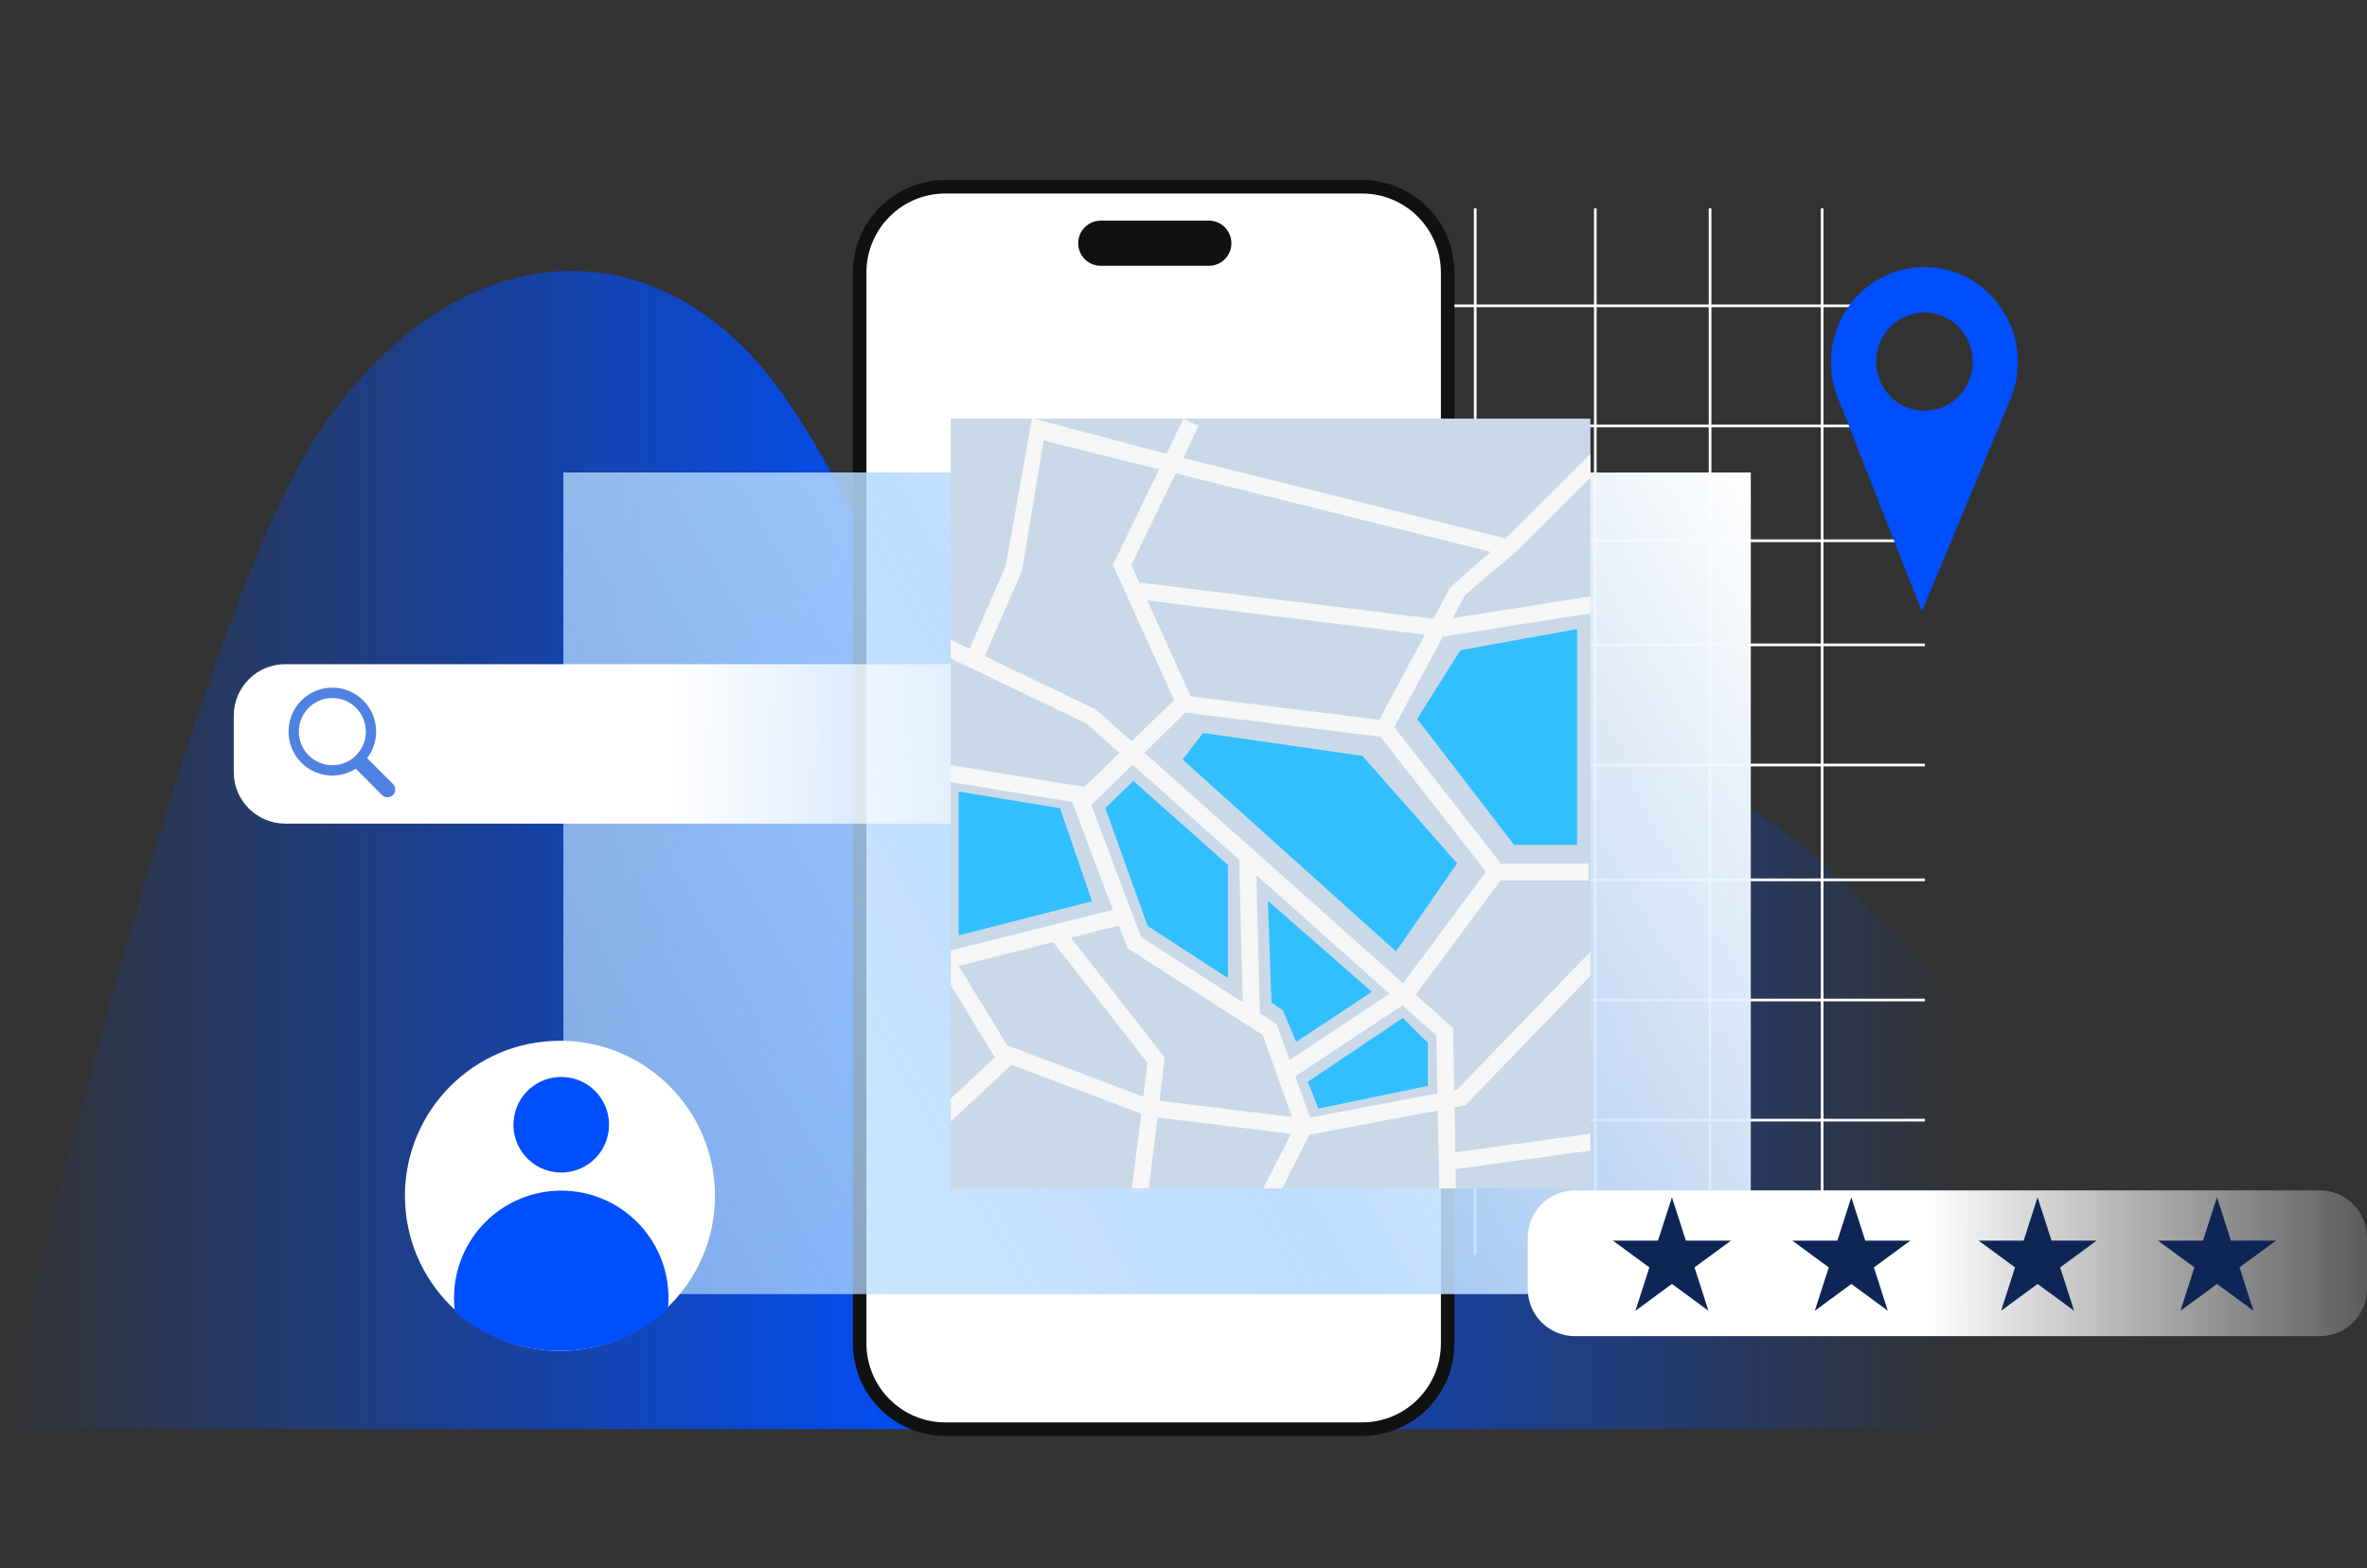 <svg width="2420" height="1603" viewBox="0 0 2420 1603" fill="none" xmlns="http://www.w3.org/2000/svg">
<rect x="0" y="0" width="2420" height="1603" fill="#333333" stroke="none"/>
<g clip-path="url(#clip0_17_56)">
<path fill-rule="evenodd" clip-rule="evenodd" d="M0 1461C0 1461 183.524 672.507 317.021 456.544C450.517 240.579 668.646 214.184 802.401 406.023C936.155 597.861 1069.85 1029.4 1203.6 1101.51C1337.36 1173.63 1471.05 885.746 1604.8 813.823C1738.56 741.902 1872.25 885.745 1939.12 957.67L2006 1029.4V1461H0Z" fill="url(#paint0_linear_17_56)"/>
</g>
<g clip-path="url(#clip1_17_56)">
<path fill-rule="evenodd" clip-rule="evenodd" d="M1040.32 213V311.265H923V313.995H1040.32V434.097H923V436.827H1040.32V551.47H923V554.2H1040.32V657.925H923V660.654H1040.32V780.757H923V783.487H1040.32V898.129H923V900.859H1040.32V1020.96H923V1023.69H1040.32V1143.79H923V1146.52H1040.32V1283H1043.05V1146.52H1160.38V1283H1163.11V1146.52H1283.16V1283H1285.89V1146.52H1400.48V1283H1403.21V1146.52H1506.89V1283H1509.62V1146.52H1629.67V1283H1632.4V1146.52H1747V1283H1749.73V1146.52H1861.6V1283H1864.32V1146.52H1968V1143.79H1864.32V1023.69H1968V1020.96H1864.32V900.859H1968V898.129H1864.32V783.487H1968V780.757H1864.32V660.654H1968V657.925H1864.32V554.2H1968V551.47H1864.32V436.827H1968V434.097H1864.32V313.995H1968V311.265H1864.32V213H1861.6V311.265H1749.73V213H1747V311.265H1632.4V213H1629.67V311.265H1509.62V213H1506.89V311.265H1403.21V213H1400.48V311.265H1285.89V213H1283.16V311.265H1163.11V213H1160.38V311.265H1043.05V213H1040.32ZM1861.59 1143.79V1023.69H1749.73V1143.79H1861.59ZM1747 1143.79V1023.69H1632.4V1143.79H1747ZM1629.67 1143.79V1023.69H1509.62V1143.79H1629.67ZM1506.89 1143.79V1023.69H1403.21V1143.79H1506.89ZM1400.48 1143.79V1023.69H1285.89V1143.79H1400.48ZM1283.16 1143.79V1023.69H1163.11V1143.79H1283.16ZM1160.38 1143.79V1023.69H1043.05V1143.79H1160.38ZM1160.38 1020.96H1043.05V900.857H1160.38V1020.96ZM1283.16 1020.96H1163.11V900.857H1283.16V1020.96ZM1400.48 1020.96H1285.89V900.857H1400.48V1020.96ZM1506.89 1020.96H1403.21V900.857H1506.89V1020.96ZM1629.67 1020.96H1509.62V900.857H1629.67V1020.96ZM1747 1020.96H1632.4V900.857H1747V1020.96ZM1861.59 1020.96H1749.73V900.857H1861.59V1020.96ZM1861.59 898.128V783.485H1749.73V898.128H1861.59ZM1747 898.128V783.485H1632.4V898.128H1747ZM1629.67 898.128V783.485H1509.62V898.128H1629.67ZM1506.89 898.128V783.485H1403.21V898.128H1506.89ZM1400.48 898.128V783.485H1285.89V898.128H1400.48ZM1283.16 898.128V783.485H1163.11V898.128H1283.16ZM1160.38 898.128V783.485H1043.05V898.128H1160.38ZM1043.05 657.924V554.199H1160.38V657.924H1043.05ZM1043.05 551.47H1160.38V436.827H1043.05V551.47ZM1163.11 657.924V554.199H1283.16V657.924H1163.11ZM1163.11 551.47H1283.16V436.827H1163.11V551.47ZM1285.89 657.924V554.199H1400.48V657.924H1285.89ZM1285.89 551.47H1400.48V436.827H1285.89V551.47ZM1403.21 657.924V554.199H1506.89V657.924H1403.21ZM1403.21 551.47H1506.89V436.827H1403.21V551.47ZM1509.62 657.924V554.199H1629.67V657.924H1509.62ZM1509.62 551.47H1629.67V436.827H1509.62V551.47ZM1632.4 657.924V554.199H1747V657.924H1632.4ZM1632.4 551.47H1747V436.827H1632.4V551.47ZM1749.73 657.924V554.199H1861.59V657.924H1749.73ZM1749.73 551.47H1861.59V436.827H1749.73V551.47ZM1861.59 780.755V660.653H1749.73V780.755H1861.59ZM1747 780.755V660.653H1632.4V780.755H1747ZM1629.67 780.755V660.653H1509.62V780.755H1629.67ZM1506.89 780.755V660.653H1403.21V780.755H1506.89ZM1400.48 780.755V660.653H1285.89V780.755H1400.48ZM1283.16 780.755V660.653H1163.11V780.755H1283.16ZM1160.38 780.755V660.653H1043.05V780.755H1160.38ZM1043.05 434.097H1160.38V313.995H1043.05V434.097ZM1163.11 434.097H1283.16V313.995H1163.11V434.097ZM1285.89 434.097H1400.48V313.995H1285.89V434.097ZM1403.21 434.097H1506.89V313.995H1403.21V434.097ZM1509.62 434.097H1629.67V313.995H1509.62V434.097ZM1632.4 434.097H1747V313.995H1632.4V434.097ZM1749.73 434.097H1861.59V313.995H1749.73V434.097Z" fill="white"/>
</g>
<g clip-path="url(#clip2_17_56)">
<path d="M872 278.683C872 226.391 914.282 184 966.437 184H1392.56C1444.72 184 1487 226.391 1487 278.683V1373.32C1487 1425.61 1444.72 1468 1392.56 1468H966.437C914.282 1468 872 1425.61 872 1373.32V278.683Z" fill="#111111"/>
<path d="M885.821 278.683C885.821 234.044 921.912 197.856 966.437 197.856H1392.56C1437.09 197.856 1473.18 234.044 1473.18 278.683V1373.32C1473.18 1417.96 1437.09 1454.14 1392.56 1454.14H966.437C921.914 1454.14 885.821 1417.96 885.821 1373.32V278.683Z" fill="white"/>
<path d="M1102.34 248.663C1102.34 235.908 1112.65 225.569 1125.37 225.569H1235.93C1248.65 225.569 1258.97 235.908 1258.97 248.663C1258.97 261.417 1248.65 271.756 1235.93 271.756H1125.37C1112.65 271.756 1102.34 261.415 1102.34 248.663Z" fill="#111111"/>
</g>
<g clip-path="url(#clip3_17_56)">
<path d="M576 483V1323H1790V483H576Z" fill="url(#paint1_linear_17_56)"/>
</g>
<g clip-path="url(#clip4_17_56)">
<path d="M1124.32 679H291.679C262.585 679 239 702.546 239 731.593V789.407C239 818.454 262.585 842 291.679 842H1124.32C1153.42 842 1177 818.454 1177 789.407V731.593C1177 702.546 1153.42 679 1124.32 679Z" fill="url(#paint2_linear_17_56)"/>
</g>
<g clip-path="url(#clip5_17_56)">
<path d="M1626 428H972V1215H1626V428Z" fill="#CAD9E8"/>
<path d="M1551.21 562.906L1626 488.323V464.165L1539.48 550.446L1540.17 550.621L1539.9 551.703L1539.06 550.869L1539.48 550.445L1209.55 468.201L1225.4 435.429L1210.36 428.204L1209.93 428L1209.83 428.204L1192.57 463.96L1056.76 428.007H1055.03L1028.22 578.626L991.269 663.328L972 654.071V673.082L1110.9 739.784L1144.52 769.777L1108.74 804.508V804.609V804.492H1108.64L972 782.191V799.549L1096.11 819.818L1137.85 930.099L972 971.76V1007L1017.13 1081.02L972 1123.07V1146.47L1034.09 1088.61L1166.72 1138.59L1157.26 1214.93H1174.52L1183.41 1142.32H1183.24L1183.48 1141.68L1183.4 1142.35L1319.92 1159.17L1291.46 1214.96H1310.73L1338.05 1161.4H1338.21L1338.37 1160.13L1469.92 1135.27L1471.38 1215H1488.58L1488.16 1195.2L1626 1176.31V1159.02L1487.87 1178.03L1487.05 1132.07L1498 1129.99L1626 997.69V973.018L1489.47 1114.1L1486.75 1114.61L1485.61 1050.98L1447.4 1016.9L1534.2 900.132H1624.06V882.922H1534.62L1425.5 743.424L1475.12 650.912L1626 627.002V609.658L1485.23 631.945L1497.74 608.547L1551.21 562.906ZM1120.65 725.508L1006.76 670.757L1037.99 599.29L1044.89 583.423L1056.01 516.431L1066.98 450.331L1185.04 479.755L1137.86 577.442L1200.33 715.71L1156.99 757.784L1120.65 725.509L1120.65 725.508ZM1115.71 823.227L1157.8 781.666L1266.93 878.973L1270.6 1024.74L1166.72 958.043L1115.71 823.227H1115.71ZM1173.11 1086.46L1168.89 1121.17L1029.73 1068.76L1030.35 1069.76L1029.83 1069.22L1028.37 1070.56L1029.19 1068.53L1029.76 1068.75L980.139 987.395L1076.71 963.134L1173.17 1086.46H1173.11V1086.46ZM1185.43 1125.34L1190.83 1081.24L1094.91 958.555L1143.96 946.227L1152.76 969.377L1290.95 1058.13L1321 1142.04L1185.43 1125.34ZM1288.07 1035.95L1284.53 894.634L1420.6 1015.88L1318.37 1083.72L1305.17 1047.03H1305.01L1305.16 1046.81L1288.07 1035.94L1288.07 1035.95ZM1340.12 1145.62L1340.22 1144.8L1340.04 1144.31H1340.28V1144.78L1340.53 1145.46L1340.12 1145.62H1340.12ZM1468.51 1058.61L1469.57 1117.77L1339.41 1142.53L1324.33 1100.41L1433.91 1027.74L1468.51 1058.61H1468.51ZM1519.28 891.167L1434.46 1005.24L1170.09 769.599L1211.68 728.566L1411.29 753.148L1519.28 891.167ZM1410.12 735.761L1217.38 712.012L1173.03 613.826L1456.77 648.82L1410.12 735.76V735.761ZM1482.63 600.563L1465.46 632.589L1254.44 606.588L1195.52 599.276L1165.66 595.605L1165.49 597.067L1156.69 577.66L1201.96 483.922L1523.88 564.178L1482.63 600.563H1482.63Z" fill="#F6F6F6"/>
<path d="M1209.07 776.475L1230.03 749.336L1392.97 772.772L1489.75 882.57L1427.28 972.636L1209.07 776.475ZM1612.37 643.132V863.709H1547.93L1448.88 734.922L1493.13 664.731L1612.37 643.132ZM1296.27 920.896L1299.95 1024.94L1311.71 1032.99L1325.18 1065.22L1402.55 1013.95L1296.27 920.895V920.896ZM1337.15 1105.93L1347.87 1133.3L1459.78 1110.16V1065.95L1434.18 1040.72L1337.15 1105.93ZM1130.05 826.141L1173.37 946.644L1255.4 999.869V884.269L1158.74 798.352L1130.05 826.14L1130.05 826.141ZM980.175 809.246V956.298L1116.43 921.327L1083.8 826.244L980.175 809.246Z" fill="#31BFFF"/>
</g>
<g clip-path="url(#clip6_17_56)">
<path fill-rule="evenodd" clip-rule="evenodd" d="M1880.23 409.691L1964.92 624.999L2054.77 409.691C2061.24 394.858 2063.96 378.666 2062.7 362.536C2061.45 346.39 2056.25 330.819 2047.57 317.239C2038.91 303.658 2027.04 292.498 2013.06 284.772C1999.07 277.047 1983.41 273 1967.5 273C1951.59 273 1935.93 277.047 1921.94 284.773C1907.96 292.499 1896.09 303.659 1887.43 317.24C1878.75 330.82 1873.55 346.391 1872.3 362.536C1871.04 378.666 1873.76 394.858 1880.23 409.691ZM1967.52 319.489C1977.29 319.483 1986.84 322.426 1994.96 327.946C2003.09 333.466 2009.43 341.316 2013.17 350.501C2016.91 359.705 2017.89 369.799 2015.99 379.551C2014.09 389.305 2009.39 398.267 2002.48 405.3C1995.58 412.335 1986.78 417.126 1977.19 419.068C1967.61 421.01 1957.68 420.017 1948.66 416.213C1939.63 412.409 1931.91 405.965 1926.48 397.696C1921.06 389.428 1918.16 379.707 1918.16 369.762C1918.16 363.164 1919.43 356.631 1921.9 350.533C1924.38 344.436 1928.01 338.895 1932.59 334.227C1937.17 329.559 1942.61 325.855 1948.6 323.325C1954.57 320.798 1960.99 319.494 1967.48 319.488L1967.52 319.489Z" fill="#004FFF"/>
</g>
<g clip-path="url(#clip7_17_56)">
<path d="M572.501 1381C660.038 1381 731.002 1310.04 731.002 1222.5C731.002 1134.96 660.038 1064 572.501 1064C484.963 1064 414 1134.96 414 1222.5C414 1310.04 484.963 1381 572.501 1381Z" fill="white"/>
<path d="M622.059 1157.68C626.383 1131.04 608.29 1105.94 581.648 1101.61C555.005 1097.29 529.903 1115.38 525.58 1142.02C521.257 1168.67 539.35 1193.77 565.992 1198.09C592.634 1202.42 617.736 1184.32 622.059 1157.68Z" fill="#004FFF"/>
<path fill-rule="evenodd" clip-rule="evenodd" d="M465.077 1340.86C464.486 1336.21 464.191 1331.53 464.193 1326.85C464.193 1266.3 513.276 1217.22 573.821 1217.22C634.367 1217.22 683.451 1266.3 683.451 1326.85C683.451 1330.69 683.253 1334.49 682.866 1338.23C653.754 1364.8 615.018 1381 572.501 1381C531.401 1381 493.837 1365.86 465.077 1340.86Z" fill="#004FFF"/>
</g>
<g clip-path="url(#clip8_17_56)">
<path d="M2371.81 1217H1610.19C1583.57 1217 1562 1238.52 1562 1265.08V1317.92C1562 1344.48 1583.57 1366 1610.19 1366H2371.82C2398.43 1366 2420 1344.48 2420 1317.92V1265.08C2420 1238.52 2398.43 1217 2371.81 1217Z" fill="url(#paint3_linear_17_56)"/>
</g>
<g clip-path="url(#clip9_17_56)">
<path d="M1709.38 1224L1723.63 1268.31H1769.76L1732.44 1295.69L1746.69 1340L1709.38 1312.62L1672.06 1340L1686.32 1295.69L1649 1268.31H1695.12L1709.38 1224ZM2083.23 1224L2097.48 1268.31H2143.6L2106.29 1295.69L2120.54 1340L2083.23 1312.62L2045.91 1340L2060.16 1295.69L2022.85 1268.31H2068.97L2083.23 1224ZM1892.77 1224L1907.03 1268.31H1953.15L1915.84 1295.69L1930.09 1340L1892.77 1312.62L1855.46 1340L1869.71 1295.69L1832.4 1268.31H1878.52L1892.77 1224ZM2266.62 1224L2280.88 1268.31H2327L2289.68 1295.69L2303.94 1340L2266.62 1312.62L2229.31 1340L2243.56 1295.69L2206.24 1268.31H2252.37L2266.62 1224Z" fill="#0E2555"/>
</g>
<g clip-path="url(#clip10_17_56)">
<path d="M339.783 703C315.023 703 295 723.088 295 747.925C295 772.762 315.023 792.85 339.783 792.85C348.622 792.85 356.801 790.248 363.737 785.83L390.497 812.677C391.228 813.433 392.101 814.035 393.066 814.449C394.032 814.863 395.069 815.08 396.119 815.088C397.169 815.095 398.209 814.893 399.181 814.493C400.152 814.093 401.034 813.504 401.775 812.758C402.517 812.013 403.103 811.127 403.5 810.152C403.897 809.177 404.097 808.132 404.088 807.079C404.078 806.025 403.86 804.985 403.446 804.017C403.032 803.049 402.43 802.173 401.675 801.441L375.343 775.096C381.086 767.539 384.564 758.175 384.564 747.925C384.564 723.088 364.541 703 339.783 703ZM339.783 713.57C358.747 713.57 374.027 728.901 374.027 747.925C374.027 766.95 358.746 782.281 339.783 782.281C320.817 782.281 305.536 766.95 305.536 747.925C305.537 728.901 320.817 713.57 339.783 713.57Z" fill="#4F82E3"/>
</g>
<defs>
<linearGradient id="paint0_linear_17_56" x1="0" y1="869" x2="2006" y2="869" gradientUnits="userSpaceOnUse">
<stop stop-color="#004FFF" stop-opacity="0"/>
<stop offset="0.49" stop-color="#004FFF"/>
<stop offset="1" stop-color="#004FFF" stop-opacity="0"/>
</linearGradient>
<linearGradient id="paint1_linear_17_56" x1="1820.25" y1="535.415" x2="545.939" y2="1270.91" gradientUnits="userSpaceOnUse">
<stop stop-color="white"/>
<stop offset="0.526" stop-color="#B4D9FF" stop-opacity="0.86"/>
<stop offset="1" stop-color="#B8DDFF" stop-opacity="0.66"/>
</linearGradient>
<linearGradient id="paint2_linear_17_56" x1="239" y1="760.5" x2="1177" y2="760.5" gradientUnits="userSpaceOnUse">
<stop stop-color="white"/>
<stop offset="0.474" stop-color="white"/>
<stop offset="1" stop-color="white" stop-opacity="0.2"/>
</linearGradient>
<linearGradient id="paint3_linear_17_56" x1="1562" y1="1291.5" x2="2420" y2="1291.5" gradientUnits="userSpaceOnUse">
<stop stop-color="white"/>
<stop offset="0.474" stop-color="white"/>
<stop offset="1" stop-color="white" stop-opacity="0.2"/>
</linearGradient>
<clipPath id="clip0_17_56">
<rect width="2006" height="1184" fill="white" transform="translate(0 277)"/>
</clipPath>
<clipPath id="clip1_17_56">
<rect width="1045" height="1070" fill="white" transform="translate(923 213)"/>
</clipPath>
<clipPath id="clip2_17_56">
<rect width="615" height="1284" fill="white" transform="translate(872 184)"/>
</clipPath>
<clipPath id="clip3_17_56">
<rect width="1214" height="840" fill="white" transform="translate(576 483)"/>
</clipPath>
<clipPath id="clip4_17_56">
<rect width="938" height="163" fill="white" transform="translate(239 679)"/>
</clipPath>
<clipPath id="clip5_17_56">
<rect width="654" height="787" fill="white" transform="translate(972 428)"/>
</clipPath>
<clipPath id="clip6_17_56">
<rect width="191" height="352" fill="white" transform="translate(1872 273)"/>
</clipPath>
<clipPath id="clip7_17_56">
<rect width="317" height="317" fill="white" transform="translate(414 1064)"/>
</clipPath>
<clipPath id="clip8_17_56">
<rect width="858" height="149" fill="white" transform="translate(1562 1217)"/>
</clipPath>
<clipPath id="clip9_17_56">
<rect width="678" height="116" fill="white" transform="translate(1649 1224)"/>
</clipPath>
<clipPath id="clip10_17_56">
<rect width="109" height="112" fill="white" transform="translate(295 703)"/>
</clipPath>
</defs>
</svg>
